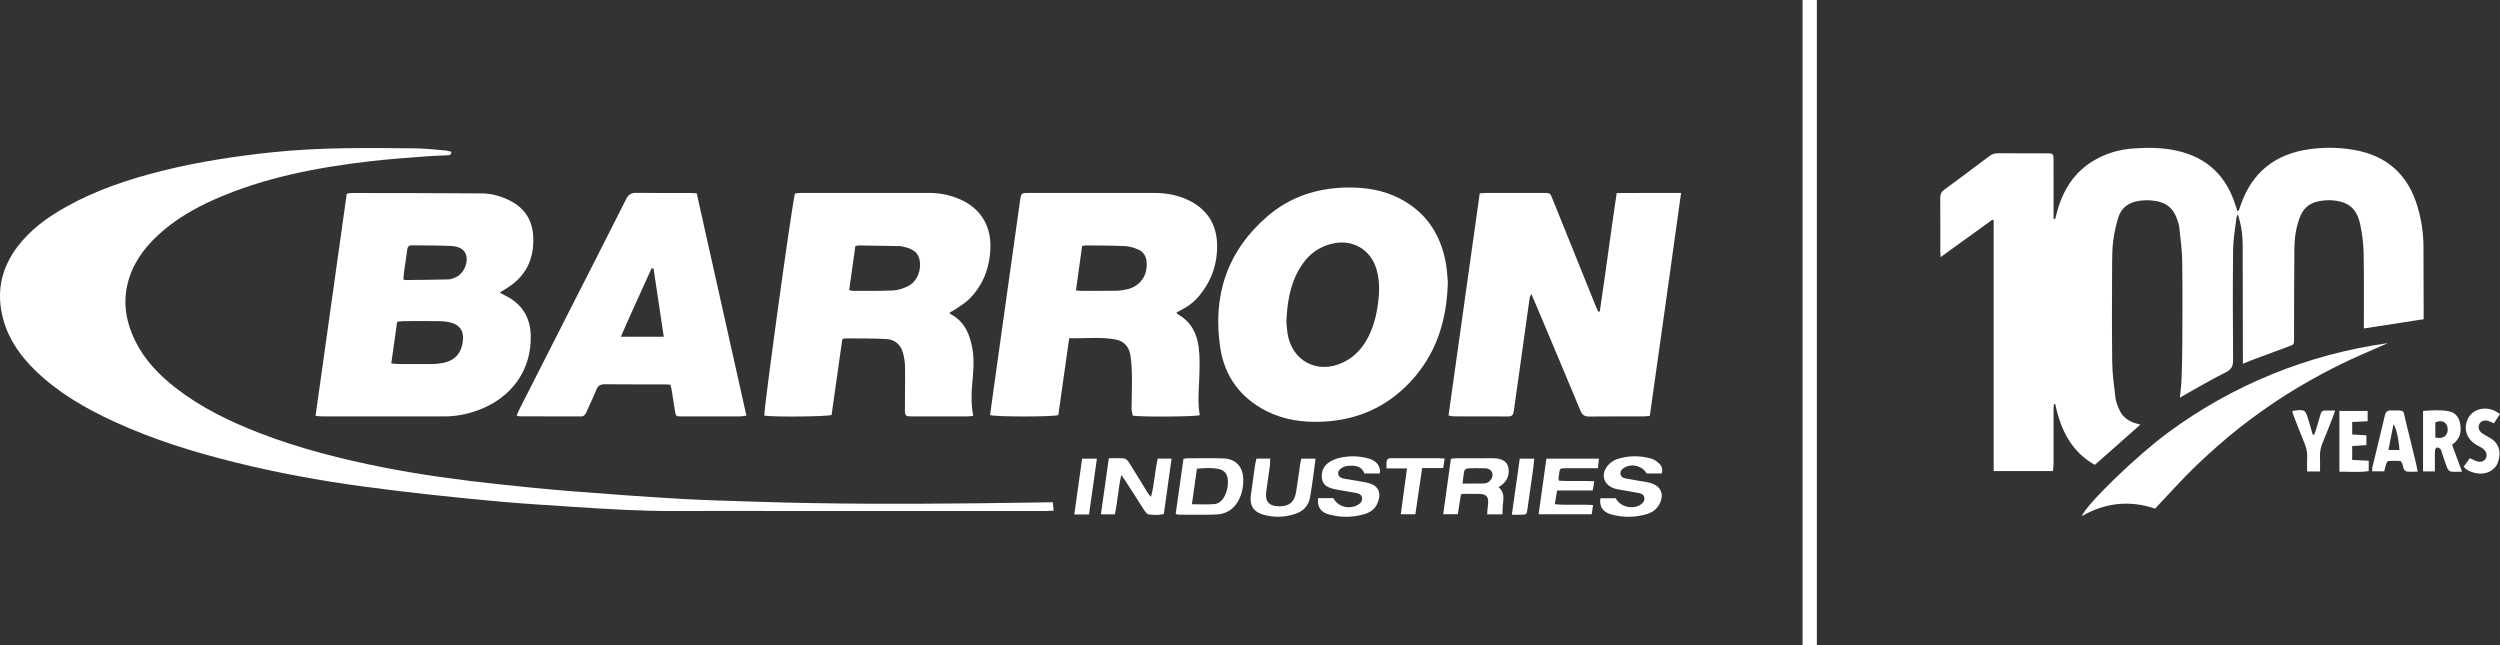 <?xml version="1.0" encoding="UTF-8"?> <svg xmlns="http://www.w3.org/2000/svg" id="Layer_2" viewBox="0 0 2207.17 569.74"><rect x="0" y="0" width="2207.17" height="569.74" fill="#333333" stroke="none"/><defs><style>.cls-1{fill:#fff;stroke-width:0px;}</style></defs><g id="Layer_2-2"><g id="Layer_1-2"><path class="cls-1" d="m2139.75,281.85c-17.89,2.75-34.94,5.37-52.77,8.12v-6.63c-.03-20,.22-40-.23-59.99-.19-8.44-1.22-16.98-3-25.23-3.04-14.07-10.17-19.99-24.58-21.24-4.24-.37-8.68.1-12.86.98-7.94,1.66-13.2,6.73-16.01,14.33-3.22,8.7-4.58,17.78-4.68,26.95-.28,25.33-.21,50.66-.28,75.99v4c-.03,5.1-.05,5.05-4.72,6.75-10.48,3.83-20.94,7.7-31.39,11.6-2.75,1.02-5.45,2.18-9.06,3.64v-6.63c-.05-32.66-.07-65.32-.17-97.99-.03-9.15-1.26-18.17-4.32-27.21-.41.91-1.07,1.8-1.18,2.75-1.08,9.41-2.85,18.82-2.96,28.25-.37,32.49-.28,64.99-.02,97.49.04,5.53-1.42,8.44-6.62,11.01-12.37,6.12-24.26,13.23-36.34,19.95-1.14.63-2.26,1.32-3.98,2.33.52-5.76,1.21-10.93,1.41-16.12.39-9.98.66-19.98.7-29.97.1-25,.29-50-.09-74.99-.15-9.95-1.68-19.88-2.64-29.81-.13-1.31-.58-2.6-.95-3.88-3.62-12.39-10.15-18.04-23.08-19.29-4.25-.41-8.7-.22-12.9.56-8.08,1.5-14.22,6.08-16.74,14.07-2.03,6.47-3.53,13.19-4.46,19.9-.91,6.57-1.08,13.29-1.11,19.94-.11,29.5-.29,59,.09,88.49.13,10.44,1.62,20.88,2.87,31.28.41,3.4,1.77,6.77,3.13,9.97,2.71,6.35,7.64,10.37,14.23,12.36,1.43.43,2.87.81,4.63,1.3-13.36,11.81-26.48,23.41-40.2,35.53-20.81-11.62-30.25-31.11-34.99-53.78-.36.05-.72.09-1.09.14-.13,1.33-.37,2.66-.37,3.99-.01,16.16.03,32.33,0,48.49,0,2.11-.31,4.21-.5,6.65h-52.37v-221.34c-.39-.19-.77-.39-1.16-.58-15.02,10.85-30.04,21.7-45.66,32.99-.13-2.31-.29-3.74-.29-5.17-.02-15.66.06-31.33-.07-46.99-.03-3.11.74-5.24,3.36-7.16,13.44-9.85,26.77-19.85,40.07-29.88,2.25-1.69,4.56-2.46,7.37-2.45,14.5.08,29,0,43.49.05,5.35.02,5.72.38,5.74,5.68.05,15.83.02,31.66.02,47.49v4.65l1.44.13c.51-1.99,1-3.98,1.54-5.96,5.26-19.37,15.09-35.46,32.89-45.84,10.56-6.16,22.07-9.55,34.13-10.41,12.95-.93,25.96-.93,38.8,1.93,26.46,5.89,43.47,21.96,51.64,47.63.58,1.82,1.19,3.62,1.79,5.43.41,0,.82.02,1.22.02.57-1.63,1.15-3.25,1.7-4.89,10.03-29.3,30.8-45.49,61.15-49.57,13.08-1.76,26.23-1.57,39.3.74,29.45,5.2,47.84,22.48,56.02,51.01,3.18,11.11,4.88,22.45,4.95,34.01.11,19.5.12,38.99.17,58.49v5.94h0Z"></path><path class="cls-1" d="m929.54,443.5c.25,2.81.42,4.74.65,7.35-2.55.11-4.63.27-6.71.27-79.49.01-158.98.01-238.47.01-29.16,0-58.33-.14-87.49.04-30.85.18-61.6-1.72-92.35-3.74-20.44-1.34-40.89-2.6-61.3-4.36-22.23-1.92-44.42-4.22-66.6-6.65-19.03-2.09-38.04-4.44-57.01-6.98-37.98-5.1-75.62-12.06-112.82-21.27-36.75-9.1-72.82-20.28-107.26-36.22-24.92-11.53-48.54-25.14-68.47-44.35-13.14-12.67-23.65-27.14-28.66-44.99-6.67-23.76-2.35-45.5,12.6-65.1,11.44-15,26.39-25.78,42.65-34.88,26.66-14.93,55.39-24.45,84.88-31.82,32.03-8.01,64.58-12.92,97.42-16.39,41.88-4.42,83.85-3.84,125.82-3.46,8.98.08,17.94,1.17,26.91,1.9,1.72.14,3.41.75,5.16,1.15-.14,3.36-2.19,3.03-3.94,3.11-5.82.29-11.66.4-17.47.87-16.6,1.33-33.23,2.39-49.76,4.31-47.46,5.51-94.15,14.36-138.19,33.87-18.07,8.01-35.01,17.9-49.59,31.43-12.95,12.03-22.93,25.97-27.01,43.49-4.04,17.3-1.01,33.77,6.66,49.49,8.29,17,21.03,30.29,35.78,41.77,22.57,17.57,48.01,29.89,74.54,40.12,35.38,13.64,71.99,22.89,109.13,30.22,33.19,6.55,66.68,11.03,100.28,14.69,22.01,2.39,44.06,4.58,66.13,6.33,31.54,2.5,63.1,4.79,94.69,6.64,22.11,1.3,44.28,1.79,66.42,2.54,65.96,2.23,131.94,2.13,197.93,1.44,19.82-.21,39.65-.55,59.47-.82,1.79-.02,3.58,0,5.99,0h0Z"></path><path class="cls-1" d="m278.59,367.23c9.23-65.79,18.36-130.81,27.53-196.12,1.48-.27,2.74-.71,4-.71,38.48.06,76.95.04,115.43.35,8.01.07,15.81,2.19,23.14,5.62,13.77,6.43,21.28,17.14,22.06,32.41,1.04,20.3-6.8,35.91-24.47,46.34-1.5.89-2.97,1.83-5.16,3.19,2.25,1.21,3.64,2,5.07,2.71,14.49,7.19,21.93,18.93,22.38,35.04.84,30.42-16.71,55.24-46.69,66.18-9.63,3.51-19.54,5.41-29.81,5.41-35.65,0-71.29,0-106.94-.01-1.8,0-3.59-.22-6.55-.41h0Zm66.88-46.35c2.62.22,4.57.5,6.51.51,9.66.05,19.33.09,28.99,0,3.15-.03,6.35-.26,9.44-.84,12.4-2.32,17.66-9.9,18.4-21.5.44-6.87-3.15-11.97-9.78-13.95-3.3-.99-6.86-1.47-10.31-1.54-10.83-.19-21.66-.09-32.49-.04-1.76,0-3.51.34-5.61.56-1.74,12.39-3.41,24.34-5.16,36.79h0Zm10.72-74.21c.98.45,1.13.58,1.28.57,12.81-.15,25.62-.22,38.42-.56,2.24-.06,4.56-1,6.64-1.97,6.41-2.98,10.58-11.42,9.3-18.37-.96-5.21-5.26-8.74-13.32-9.17-11.63-.62-23.3-.41-34.96-.58-2.74-.04-3.73,1.38-4.05,3.95-.85,6.77-1.95,13.51-2.88,20.27-.27,1.93-.3,3.9-.44,5.85h0Z"></path><path class="cls-1" d="m1412.39,275.05c5.22-34.56,9.64-69.25,14.93-104.61,18.76-.22,37.32-.05,56.85-.1-9.1,66.01-18.35,131.29-27.6,196.84-2.44.19-4.22.46-6.01.46-15.83.03-31.66-.11-47.49.1-4.13.05-6.18-1.41-7.76-5.22-13.36-32.13-26.92-64.18-40.42-96.26-.82-1.95-1.71-3.88-2.96-6.7-.74,1.64-1.3,2.38-1.41,3.18-3.05,21.59-6.04,43.19-9.06,64.79-1.66,11.87-3.4,23.72-5.02,35.6-.39,2.87-1.45,4.56-4.69,4.54-16.33-.08-32.66-.03-48.99-.08-1.1,0-2.2-.44-3.89-.81,9.19-65.41,18.34-130.59,27.54-196.08,2.36-.15,4.16-.35,5.95-.36,16.83-.02,33.66,0,50.49,0,5.68,0,5.69.04,7.71,5.03,12.64,31.34,25.28,62.69,37.93,94.03.78,1.94,1.68,3.84,2.53,5.76.46-.04.93-.08,1.39-.13l-.02.02Z"></path><path class="cls-1" d="m838.31,275.97c.54.71.74,1.25,1.12,1.45,12.24,6.53,16.84,17.78,19.1,30.56,1.88,10.65.63,21.28-.27,31.88-.77,9-.86,17.92,1,27.34-2.2.18-3.96.44-5.73.44-15.99.03-31.99.04-47.98,0-6.21-.01-6.57-.17-6.62-6.46-.09-12.32.3-24.65.11-36.97-.07-4.43-.74-8.98-1.99-13.22-2.03-6.87-7.24-11.21-14.2-11.62-12.28-.73-24.61-.49-36.93-.62-.61,0-1.22.43-2.29.82-3.15,22.24-6.32,44.6-9.46,66.78-4.01,1.55-53.61,1.9-59.36.55-.83-3.6,24.1-184.97,27.02-196.04,1.53-.16,3.28-.51,5.02-.51,37.82-.03,75.64-.03,113.46-.02,8.24,0,16.24,1.43,23.96,4.29,19.85,7.37,30.78,23,30.12,44.13-.55,17.8-6.53,33.63-19.63,46.12-3.68,3.51-8.3,6.04-12.54,8.95-1.17.81-2.51,1.37-3.91,2.12v.03Zm-88.61-19.85c1.48.36,2.11.65,2.74.65,11.99-.03,23.99.24,35.95-.33,4.49-.21,9.2-1.79,13.27-3.82,7.9-3.94,12.05-13.82,10.21-23.08-1.66-8.34-8.44-10.42-15.48-11.99-.65-.14-1.31-.26-1.97-.28-12.14-.21-24.29-.42-36.43-.58-.78,0-1.56.38-2.85.71-1.8,12.8-3.59,25.58-5.43,38.72h-.01Z"></path><path class="cls-1" d="m943.96,298.64c-3.3,23.28-6.48,45.65-9.62,67.81-4.77,1.66-55.68,1.66-60.24.01,1.07-7.8,2.14-15.69,3.24-23.57,4.24-30.33,8.48-60.66,12.74-90.99,3.61-25.71,7.29-51.42,10.83-77.14.42-3.04,1.59-4.58,4.74-4.39,1,.06,2-.02,3-.02,36.66,0,73.32.03,109.98,0,10.47,0,20.59,1.62,30.09,6.13,16.6,7.88,25.44,21.01,25.83,39.45.36,16.98-4.94,32.1-15.8,45.2-4.42,5.33-9.78,9.5-15.99,12.58-1.32.65-2.6,1.39-4.16,2.22.61.72.92,1.36,1.43,1.64,11.34,6.31,16.68,16.72,18.25,28.89,1.12,8.67.84,17.58.55,26.36-.37,11.29-1.62,22.56.41,33.74-3.9,1.34-51.88,1.7-59.15.41-.34-1.96-1.06-4.17-1.06-6.38.01-9.16.46-18.32.32-27.47-.11-6.78-.33-13.66-1.51-20.31-1.24-6.92-5.97-11.83-12.93-13.09-13.34-2.42-26.83-.84-40.94-1.05v-.02Zm11.4-81.44c-1.82,13.08-3.61,25.98-5.43,39.13,1.99.23,3.12.47,4.24.47,10.49,0,20.97.04,31.46-.14,3.13-.05,6.32-.49,9.37-1.2,11.78-2.76,18.45-12.4,17.29-24.44-.47-4.92-2.76-8.71-7.18-10.61-3.61-1.55-7.57-2.91-11.44-3.1-11.62-.56-23.28-.51-34.92-.67-.81,0-1.63.26-3.39.56h0Z"></path><path class="cls-1" d="m1278.25,249.02c-.9,35.17-10.77,64.43-33.46,88.47-20.86,22.11-46.84,33.46-77.19,34.8-17.23.76-33.94-1.47-49.49-9.37-22.87-11.6-36.85-30.54-40.71-55.44-7.17-46.26,5.98-86.14,42.08-116.97,19.54-16.69,42.9-24.31,68.59-24.94,16.93-.42,33.24,2.08,48.35,10.04,22.69,11.95,35.33,31.25,39.96,56.06,1.21,6.52,1.45,13.22,1.88,17.34h-.01Zm-142.6,34.73c.27,2.76.47,6.59,1.04,10.37,3.67,24.43,26.11,36.47,48.57,26.11,11.12-5.13,18.59-13.82,23.71-24.7,4.88-10.37,7.15-21.39,8.21-32.76.83-8.9.45-17.64-2.28-26.17-5.22-16.28-20.42-25.14-37.24-21.8-14.43,2.86-24.46,11.52-31.39,24.1-7.5,13.62-9.78,28.53-10.61,44.86h0Z"></path><path class="cls-1" d="m615.1,170.63c14.64,65.5,29.17,130.54,43.86,196.26-2.24.32-3.79.72-5.35.73-17.32.05-34.65.06-51.97.02-4.95-.01-5.02-.18-5.82-5.34-.94-6.09-1.88-12.17-2.87-18.25-.23-1.43-.69-2.83-1.09-4.45-1.99-.1-3.63-.26-5.27-.26-17.49-.02-34.98.09-52.47-.1-3.9-.04-6.09,1.11-7.59,4.8-2.75,6.78-6.02,13.35-8.96,20.06-.96,2.19-2.19,3.55-4.79,3.54-17.99-.06-35.98-.04-53.97-.08-.64,0-1.27-.27-2.72-.59.93-2.12,1.66-4.04,2.58-5.85,13.86-27.32,27.73-54.63,41.62-81.93,17.51-34.43,35.12-68.8,52.46-103.32,2.11-4.2,4.55-5.69,9.16-5.62,15.65.26,31.32.09,46.98.11,1.81,0,3.63.16,6.22.28h0Zm-38.12,66.39c-.57-.04-1.14-.08-1.71-.12-8.92,19.99-18.33,39.75-27.13,60.4h37.89c-3.07-20.43-6.06-40.35-9.05-60.27h0Z"></path><path class="cls-1" d="m1591.43,0h12.61v569.74h-12.61V0Z"></path><path class="cls-1" d="m1902.68,449.02c-22.27-7.49-43.94-5.35-64.81,6.68,4.52-10.82,48.22-53.07,75.99-73.6,28.52-21.09,59.22-38.31,92.07-51.73,32.99-13.47,67.16-22.48,102.24-27.45-15.13,6.79-30.7,13.11-45.64,20.66-15.13,7.65-30.02,15.93-44.33,25.01-14.32,9.08-28.22,18.95-41.52,29.46-13.3,10.51-26.05,21.82-38.28,33.58-12.22,11.76-23.48,24.5-35.72,37.39h0Z"></path><path class="cls-1" d="m1022.13,404.86h12.22c-2.3,16.49-4.55,32.56-6.85,48.97-4.67,1.11-9.17.88-13.53.29-1.39-.19-2.78-2.18-3.73-3.64-5.65-8.64-11.16-17.38-16.74-26.07-.88-1.37-1.86-2.68-3.51-5.06-2.87,12.03-3.21,23.45-5.73,34.74h-12.3c2.34-16.62,4.62-32.8,6.97-49.5,4.91,0,9.23-.31,13.47.16,1.56.18,3.33,1.96,4.29,3.46,5.54,8.71,10.85,17.57,16.26,26.37.85,1.38,1.79,2.71,3.25,4.03,2.98-11.03,3.32-22.45,5.94-33.76h0Z"></path><path class="cls-1" d="m1326.48,454.09h-13.52c.24-3,.33-5.58.69-8.13,1.03-7.34-1.07-9.9-8.43-9.97-4.5-.04-9,0-13.5.05-.48,0-.95.23-1.91.49-.87,5.55-1.77,11.25-2.75,17.44h-12.9c2.28-16.35,4.52-32.43,6.82-48.97,1.87-.17,3.47-.43,5.06-.43,10.67-.03,21.33-.02,32-.01.33,0,.67,0,1,.02,6.81.23,11.15,2.79,12.4,7.29,1.68,6.05-.46,12.48-5.36,16.06-.91.67-1.85,1.31-3.03,2.14,4.52,3.87,4.69,8.66,3.94,13.84-.47,3.25-.36,6.57-.52,10.19h.01Zm-35.25-27.16c5.67,0,10.59.02,15.5-.01,1.65-.01,3.35.03,4.95-.32,3.71-.8,6.42-4.62,5.98-8.09-.39-3.07-2.76-4.96-6.94-5.09-4.81-.15-9.63-.16-14.43.07-1.22.06-3.21,1.05-3.43,1.96-.82,3.47-1.07,7.07-1.64,11.49h.01Z"></path><path class="cls-1" d="m1037.96,453.79c2.33-16.44,4.6-32.51,6.87-48.58,1.34-.29,2.13-.61,2.92-.61,10.65-.01,21.31-.24,31.95.11,11.56.38,17.82,7.29,17.96,18.94.07,5.58-.86,10.96-3.15,16.03-3.97,8.76-10.75,14.11-20.41,14.53-11.13.48-22.29.17-33.44.17-.63,0-1.27-.27-2.7-.59h0Zm14.34-8.6c7.21,0,13.5.37,19.72-.13,4.18-.33,7.19-3.24,9.12-7.03,2.41-4.72,3.36-9.74,2.81-15-.48-4.6-2.97-7.79-7.54-8.86-6.37-1.5-12.8-.95-19.69-.38-1.48,10.48-2.91,20.62-4.43,31.39h.01Z"></path><path class="cls-1" d="m1453.83,418.02c-3.98-6.75-12.82-9.06-19.53-5.26-2.12,1.2-3.87,2.8-3.66,5.48.22,2.88,2.55,3.8,4.87,4.24,5.88,1.13,11.8,2.03,17.71,3.05,1.31.23,2.62.47,3.89.85,9.51,2.81,12.56,10.3,7.76,19.02-2.48,4.51-6.49,7.22-11.23,8.57-10.29,2.95-20.74,3.06-31.06.22-7.53-2.07-10.72-6.94-9.64-14.28h13.51c4.03,7.68,15.22,10.35,22.31,5.4,2.04-1.43,3.35-3.36,2.97-5.92-.37-2.49-2.37-3.61-4.57-4.03-5.71-1.11-11.46-2.02-17.19-3.03-1.15-.2-2.3-.4-3.42-.69-11.13-2.87-14.19-13.46-6.07-21.73,2.02-2.06,4.78-3.8,7.53-4.66,9.91-3.14,20.02-3.18,30-.27,2.44.71,4.78,2.38,6.69,4.12,2.43,2.21,3.44,5.18,2.38,8.91h-13.25Z"></path><path class="cls-1" d="m1163.69,439.79h13.47c4.18,7.62,13.54,10.23,21.39,6.08,2.57-1.36,4.27-3.35,3.94-6.34-.3-2.76-2.59-3.78-4.95-4.23-5.55-1.07-11.14-1.96-16.71-2.93-1.15-.2-2.3-.39-3.42-.68-4.7-1.2-9.15-3.02-10.14-8.38-1.04-5.58.46-10.85,5.02-14.36,2.8-2.16,6.35-3.73,9.8-4.58,8.7-2.13,17.53-2.01,26.18.44,5.47,1.55,9.54,4.76,10.13,10.97.06.62-.21,1.26-.39,2.25h-13.39c-2.46-6.75-8.33-7.25-14.6-6.73-1.3.11-2.62.49-3.84.99-3.34,1.37-5.19,3.84-4.69,6.28.62,3.01,3.12,3.65,5.63,4.1,5.74,1.01,11.49,1.93,17.23,2.93,1.31.23,2.59.58,3.88.9,10.88,2.74,11.04,11.47,7.49,18.72-2.26,4.63-6.37,7.3-11.11,8.69-10.46,3.08-21.07,3.11-31.55.22-7.19-1.99-10.24-6.74-9.36-14.32v-.02Z"></path><path class="cls-1" d="m1358.38,454.03c2.32-16.6,4.58-32.69,6.88-49.11h46.38c-.31,2.86-.57,5.36-.9,8.43h-9.46c-6.5,0-13-.05-19.5.03-4.42.05-4.69.36-5.28,4.77-.2,1.48-.39,2.97-.54,4.46-.03.31.15.64.44,1.78,9.92.71,20.17-.1,31.13.49-.47,2.79-.86,5.14-1.36,8.13h-31.5c-.68,4.18-1.27,7.83-1.97,12.14,11.42,1.09,22.35-.06,33.76.75-.43,2.93-.78,5.32-1.19,8.13h-46.89Z"></path><path class="cls-1" d="m1109.31,404.89h12.02c0,1.95.18,3.58-.03,5.16-1.06,7.92-2.21,15.83-3.34,23.74-1.26,8.78,2.29,13.04,11.02,13.22,8.94.18,13.74-3.55,15.26-12.4,1.44-8.36,2.46-16.8,3.7-25.2.21-1.44.61-2.86.96-4.46h12.56c-.71,5.53-1.31,10.61-2.03,15.67-.86,6.1-1.73,12.19-2.77,18.26-1.31,7.66-6.07,12.5-13.25,14.85-9.23,3.03-18.66,3.36-28.05.68-8.83-2.52-12.33-8.33-10.99-17.37,1.3-8.73,2.39-17.48,3.64-26.22.28-1.93.82-3.83,1.28-5.92h.02Z"></path><path class="cls-1" d="m2149.67,416.16h-10.44v-53.33c7.9-.61,15.53-1.16,23.03.35,4.89.98,8.14,4.38,9.37,9.37,1.96,7.93.75,14.89-6.81,20.08,2.82,7.63,5.63,15.19,8.82,23.81-3.9,0-7.01.31-10-.15-1.21-.19-2.59-1.91-3.12-3.24-1.72-4.32-3.07-8.79-4.57-13.19-.38-1.1-.52-2.43-1.23-3.23-.76-.85-2.08-1.59-3.16-1.59-.61,0-1.67,1.56-1.74,2.48-.24,3.15-.14,6.32-.15,9.48-.01,2.81,0,5.62,0,9.18v-.02Zm.41-29.86c4.43.77,7.76.55,9.9-3.05,1.62-2.73,1.22-7.14-.76-9.37-2.01-2.27-5.08-2.63-9.14-1.03v13.45h0Z"></path><path class="cls-1" d="m2134.48,416.41c-3.6,0-6.7.2-9.75-.12-.96-.1-2.06-1.45-2.58-2.49-.66-1.3-.65-2.93-1.21-4.3-.4-.98-1.23-2.45-1.95-2.5-3.45-.26-6.95-.25-10.4.03-.71.06-1.55,1.58-1.9,2.57-.7,2.01-1.1,4.12-1.72,6.53h-10.59c0-1.34-.19-2.33.03-3.22,3.69-15.35,7.54-30.67,11.09-46.06.8-3.47,2.4-4.57,5.8-4.5,12.74.24,9.94-1.2,12.67,9.63,3.21,12.73,6.23,25.52,9.31,38.28.42,1.74.69,3.51,1.2,6.15h0Zm-25.83-19.13h9.73c-.5-9.05-2.76-19.3-5.23-22.69-1.53,7.71-2.95,14.9-4.49,22.69h-.01Z"></path><path class="cls-1" d="m2065.39,362.78h24.94v9.11c-4.48.22-8.87.44-13.64.68v11.03c4.06.24,8.12.47,12.54.73v8.63c-4.13.29-8.17.58-12.57.88v12.21c4.76.23,9.48.46,14.6.71v9.15c-8.51,1.35-17.01.39-25.88.59v-53.72h0Z"></path><path class="cls-1" d="m2175.09,412.06c1.95-2.7,3.66-5.09,5.45-7.57,2.15.99,3.89,1.95,5.74,2.6,3.69,1.31,6.89.33,8.34-2.35,1.55-2.87.57-6.47-2.56-8.7-1.62-1.15-3.42-2.05-5.17-3.01-9.24-5.09-12.45-14.68-7.91-23.64,4.03-7.95,14.4-10.96,23.43-6.75,1.48.69,2.81,1.68,4.76,2.86-1.84,2.83-3.49,5.39-5.33,8.22-1.7-.72-3.14-1.42-4.64-1.94-3.58-1.25-6.9-.17-8.26,2.58-1.38,2.8-.44,6.15,2.59,8.24,2.18,1.51,4.56,2.73,6.87,4.05,8.81,5.04,9.78,13.94,6.89,21.66-2.78,7.41-10.84,11.19-19.36,9.41-3.93-.82-7.67-2.1-10.84-5.66h0Z"></path><path class="cls-1" d="m1255.56,413.24c-2.05,13.99-3.99,27.25-5.98,40.8h-12.85c1.83-13.58,3.6-26.64,5.46-40.49h-18.1c0-2.29-.1-3.87.02-5.43.18-2.3,1.31-3.67,3.84-3.57,1.83.08,3.66-.02,5.49-.02,11.98,0,23.96-.01,35.93.01,1.79,0,3.57.17,6.07.29-.43,2.84-.79,5.21-1.28,8.4h-18.62.02Z"></path><path class="cls-1" d="m2048.29,416.22h-11.4c0-4.41-.16-8.51.04-12.6.21-4.27-.68-8.2-2.3-12.12-3.19-7.69-6.17-15.46-9.21-23.21-.65-1.66-1.16-3.37-1.71-4.98.71-.39.98-.65,1.28-.69,9.91-1.28,10.39-.97,13.17,8.54,1.23,4.22,2.49,8.43,3.73,12.64h1.19c.55-1.46,1.18-2.9,1.63-4.4,1.4-4.62,2.8-9.24,4.08-13.9.57-2.09,1.72-3.11,3.88-3.08,2.74.03,5.49,0,8.92,0-.86,2.55-1.32,4.11-1.92,5.61-2.92,7.44-5.75,14.92-8.87,22.27-1.86,4.39-2.82,8.8-2.56,13.57.21,3.94.04,7.89.04,12.32v.03Z"></path><path class="cls-1" d="m961.46,454.19h-12.98c2.31-16.56,4.56-32.75,6.86-49.24h13.08c-2.34,16.56-4.61,32.63-6.95,49.24h-.01Z"></path><path class="cls-1" d="m1334.76,454.46c2.41-17.11,4.68-33.18,6.99-49.53h12.81c-.43,3.87-.72,7.29-1.2,10.69-1.58,11.37-3.24,22.73-4.85,34.09-.62,4.35-.9,4.63-5.34,4.74-2.46.06-4.92.01-8.41.01h0Z"></path></g></g></svg> 